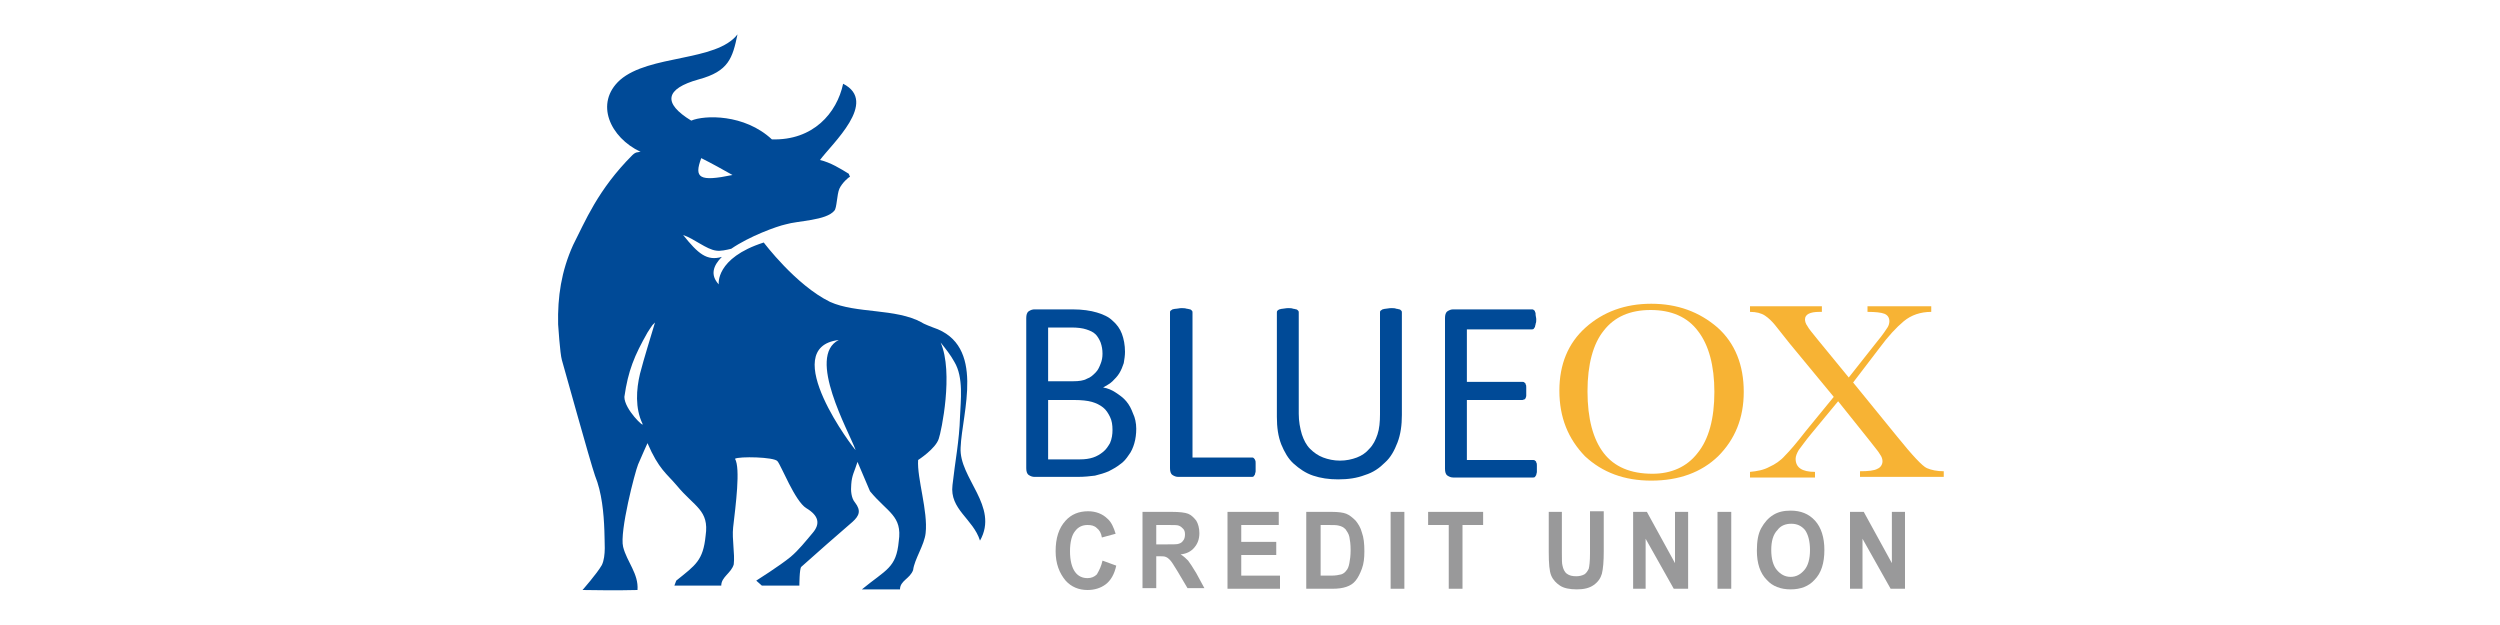 <?xml version="1.0" encoding="utf-8"?>
<!-- Generator: Adobe Illustrator 21.0.0, SVG Export Plug-In . SVG Version: 6.00 Build 0)  -->
<svg version="1.1" id="Layer_1" xmlns="http://www.w3.org/2000/svg" xmlns:xlink="http://www.w3.org/1999/xlink" x="0px" y="0px"
	 viewBox="0 0 400 100" enable-background="new 0 0 400 100" xml:space="preserve">
<g>
	<g>
		<g>
			<path fill="#99999A" d="M176.4,89.7l2.2,0.8c-0.3,1.4-0.9,2.4-1.7,3c-0.8,0.6-1.8,0.9-2.9,0.9c-1.4,0-2.6-0.5-3.5-1.5
				c-1-1.2-1.6-2.7-1.6-4.7c0-2.1,0.5-3.7,1.6-4.9c0.9-1,2.1-1.5,3.6-1.5c1.2,0,2.3,0.4,3.1,1.2c0.6,0.5,1,1.4,1.3,2.4l-2.2,0.6
				c-0.1-0.7-0.4-1.2-0.8-1.5c-0.4-0.4-0.9-0.5-1.5-0.5c-0.8,0-1.5,0.3-2,1c-0.5,0.6-0.8,1.7-0.8,3.2c0,1.5,0.3,2.6,0.8,3.3
				c0.5,0.7,1.2,1,2,1c0.6,0,1.1-0.2,1.5-0.6C175.9,91.2,176.2,90.6,176.4,89.7z"/>
			<path fill="#99999A" d="M182.8,94.2V81.9h4.7c1.2,0,2.1,0.1,2.6,0.3c0.5,0.2,0.9,0.6,1.3,1.1c0.3,0.5,0.5,1.2,0.5,2
				c0,1-0.3,1.7-0.8,2.3c-0.5,0.6-1.2,1-2.2,1.1c0.5,0.3,0.9,0.7,1.2,1c0.3,0.4,0.7,1,1.3,2l1.3,2.4h-2.7l-1.6-2.7
				c-0.6-1-1-1.6-1.2-1.8c-0.2-0.2-0.4-0.4-0.7-0.5c-0.2-0.1-0.6-0.1-1.1-0.1H185v5.1H182.8z M185,87.1h1.7c1,0,1.7,0,1.9-0.1
				c0.3-0.1,0.5-0.2,0.7-0.5c0.2-0.2,0.3-0.6,0.3-1c0-0.4-0.1-0.7-0.3-0.9c-0.2-0.2-0.4-0.4-0.7-0.5c-0.2-0.1-0.8-0.1-1.8-0.1H185
				V87.1z"/>
			<path fill="#99999A" d="M196.4,94.2V81.9h8.2V84h-6v2.7h5.6v2.1h-5.6v3.3h6.2v2.1H196.4z"/>
			<path fill="#99999A" d="M209,81.9h4.1c1,0,1.8,0.1,2.3,0.3c0.5,0.2,1,0.6,1.5,1.1c0.4,0.5,0.8,1.1,1,1.9c0.3,0.8,0.4,1.8,0.4,3
				c0,1.1-0.1,2-0.4,2.8c-0.3,0.8-0.6,1.4-1,1.9c-0.4,0.5-0.9,0.8-1.5,1c-0.6,0.2-1.3,0.3-2.2,0.3H209V81.9z M211.3,84v8.1h1.7
				c0.7,0,1.2-0.1,1.6-0.2c0.3-0.1,0.6-0.3,0.8-0.6c0.2-0.2,0.4-0.6,0.5-1.2c0.1-0.5,0.2-1.2,0.2-2.1c0-0.9-0.1-1.6-0.2-2.1
				c-0.1-0.5-0.4-0.9-0.6-1.2c-0.3-0.3-0.6-0.5-1.1-0.6c-0.3-0.1-0.9-0.1-1.8-0.1H211.3z"/>
			<path fill="#99999A" d="M222.5,94.2V81.9h2.2v12.3H222.5z"/>
			<path fill="#99999A" d="M231.8,94.2V84h-3.3v-2.1h8.8V84H234v10.2H231.8z"/>
			<path fill="#99999A" d="M247.7,81.9h2.2v6.6c0,1,0,1.7,0.1,2c0.1,0.5,0.3,1,0.7,1.3c0.4,0.3,0.9,0.4,1.5,0.4
				c0.5,0,0.9-0.1,1.3-0.3c0.3-0.2,0.5-0.5,0.7-0.9c0.1-0.4,0.2-1.2,0.2-2.4v-6.8h2.2v6.4c0,1.6-0.1,2.8-0.3,3.6
				c-0.2,0.7-0.6,1.3-1.3,1.8c-0.7,0.5-1.6,0.7-2.7,0.7c-1.2,0-2.1-0.2-2.7-0.6c-0.6-0.4-1.1-0.9-1.4-1.6c-0.3-0.7-0.4-1.9-0.4-3.8
				V81.9z"/>
			<path fill="#99999A" d="M261.3,94.2V81.9h2.2l4.5,8.2v-8.2h2.1v12.3h-2.3l-4.5-8v8H261.3z"/>
			<path fill="#99999A" d="M274.8,94.2V81.9h2.2v12.3H274.8z"/>
			<path fill="#99999A" d="M281.1,88.1c0-1.5,0.2-2.7,0.7-3.6c0.5-0.9,1.1-1.6,1.9-2.1c0.8-0.5,1.7-0.7,2.8-0.7
				c1.6,0,2.9,0.5,3.9,1.6c1,1.1,1.5,2.7,1.5,4.7c0,2.1-0.5,3.7-1.6,4.8c-0.9,1-2.2,1.5-3.8,1.5c-1.6,0-2.9-0.5-3.8-1.5
				C281.6,91.7,281.1,90.1,281.1,88.1z M283.4,88c0,1.4,0.3,2.5,0.9,3.2c0.6,0.7,1.3,1.1,2.2,1.1c0.9,0,1.6-0.4,2.2-1.1
				c0.6-0.7,0.9-1.8,0.9-3.2c0-1.4-0.3-2.5-0.8-3.2c-0.6-0.7-1.3-1-2.2-1c-0.9,0-1.7,0.3-2.2,1C283.7,85.5,283.4,86.6,283.4,88z"/>
			<path fill="#99999A" d="M296,94.2V81.9h2.2l4.5,8.2v-8.2h2.1v12.3h-2.3l-4.5-8v8H296z"/>
		</g>
		<g>
			<g>
				<path fill="#004A97" d="M181.8,68.6c0,0.8-0.1,1.6-0.3,2.3c-0.2,0.7-0.5,1.4-0.9,1.9c-0.4,0.6-0.8,1.1-1.4,1.5
					c-0.5,0.4-1.2,0.8-1.8,1.1c-0.7,0.3-1.4,0.5-2.2,0.7c-0.8,0.1-1.7,0.2-2.7,0.2h-7c-0.3,0-0.6-0.1-0.9-0.3
					c-0.3-0.2-0.4-0.6-0.4-1.1V50.9c0-0.5,0.1-0.9,0.4-1.1c0.3-0.2,0.6-0.3,0.9-0.3h6.1c1.6,0,2.9,0.2,3.9,0.5
					c1,0.3,1.9,0.7,2.5,1.3c0.7,0.6,1.2,1.3,1.5,2.1c0.3,0.8,0.5,1.8,0.5,2.9c0,0.6-0.1,1.2-0.2,1.8c-0.2,0.6-0.4,1.1-0.7,1.6
					c-0.3,0.5-0.7,0.9-1.1,1.3c-0.4,0.4-1,0.7-1.5,1c0.7,0.1,1.4,0.4,2,0.8c0.6,0.4,1.2,0.8,1.7,1.4c0.5,0.6,0.8,1.2,1.1,2
					C181.6,66.8,181.8,67.7,181.8,68.6z M176.4,56.6c0-0.7-0.1-1.2-0.3-1.8c-0.2-0.5-0.5-1-0.8-1.3c-0.4-0.4-0.9-0.6-1.5-0.8
					c-0.6-0.2-1.4-0.3-2.4-0.3h-3.7V61h4c0.9,0,1.7-0.1,2.2-0.4c0.6-0.2,1-0.6,1.4-1c0.4-0.4,0.6-0.9,0.8-1.4
					C176.3,57.7,176.4,57.2,176.4,56.6z M178,68.8c0-0.8-0.1-1.5-0.4-2.1c-0.3-0.6-0.6-1.1-1.1-1.5c-0.5-0.4-1.1-0.7-1.8-0.9
					c-0.7-0.2-1.7-0.3-2.8-0.3h-4.2v9.5h5.1c0.8,0,1.5-0.1,2.1-0.3c0.6-0.2,1.1-0.5,1.6-0.9c0.5-0.4,0.8-0.9,1.1-1.4
					C177.9,70.2,178,69.5,178,68.8z"/>
				<path fill="#004A97" d="M200.9,74.7c0,0.3,0,0.5,0,0.7c0,0.2-0.1,0.3-0.1,0.5c-0.1,0.1-0.1,0.2-0.2,0.3
					c-0.1,0.1-0.2,0.1-0.3,0.1h-11.8c-0.3,0-0.6-0.1-0.9-0.3c-0.3-0.2-0.4-0.6-0.4-1.1V50c0-0.1,0-0.2,0.1-0.3
					c0.1-0.1,0.2-0.1,0.3-0.2c0.1,0,0.3-0.1,0.6-0.1c0.2,0,0.5-0.1,0.8-0.1c0.3,0,0.6,0,0.9,0.1c0.2,0,0.4,0.1,0.5,0.1
					c0.1,0,0.2,0.1,0.3,0.2c0.1,0.1,0.1,0.2,0.1,0.3v23.2h9.5c0.1,0,0.2,0,0.3,0.1c0.1,0.1,0.2,0.2,0.2,0.3c0.1,0.1,0.1,0.3,0.1,0.5
					C200.9,74.2,200.9,74.5,200.9,74.7z"/>
				<path fill="#004A97" d="M224.3,66.4c0,1.6-0.2,3.1-0.7,4.4c-0.5,1.3-1.1,2.4-2,3.2c-0.9,0.9-1.9,1.6-3.2,2
					c-1.3,0.5-2.7,0.7-4.3,0.7c-1.5,0-2.8-0.2-4-0.6c-1.2-0.4-2.2-1.1-3.1-1.9c-0.9-0.8-1.5-1.9-2-3.1c-0.5-1.3-0.7-2.7-0.7-4.4V50
					c0-0.1,0-0.2,0.1-0.3c0.1-0.1,0.1-0.1,0.3-0.2c0.1,0,0.3-0.1,0.5-0.1c0.2,0,0.5-0.1,0.9-0.1c0.3,0,0.6,0,0.8,0.1
					c0.2,0,0.4,0.1,0.5,0.1c0.1,0,0.2,0.1,0.3,0.2c0.1,0.1,0.1,0.2,0.1,0.3v16.2c0,1.2,0.2,2.3,0.5,3.3c0.3,0.9,0.7,1.7,1.3,2.3
					c0.6,0.6,1.3,1.1,2.1,1.4c0.8,0.3,1.7,0.5,2.7,0.5c1,0,1.9-0.2,2.7-0.5c0.8-0.3,1.5-0.8,2-1.4c0.6-0.6,1-1.4,1.3-2.3
					c0.3-0.9,0.4-2,0.4-3.2V50c0-0.1,0-0.2,0.1-0.3c0.1-0.1,0.2-0.1,0.3-0.2c0.1,0,0.3-0.1,0.5-0.1c0.2,0,0.5-0.1,0.9-0.1
					c0.3,0,0.6,0,0.8,0.1c0.2,0,0.4,0.1,0.5,0.1c0.1,0,0.2,0.1,0.3,0.2c0.1,0.1,0.1,0.2,0.1,0.3V66.4z"/>
				<path fill="#004A97" d="M245.9,74.8c0,0.2,0,0.5,0,0.7c0,0.2-0.1,0.3-0.1,0.5c-0.1,0.1-0.1,0.2-0.2,0.3
					c-0.1,0.1-0.2,0.1-0.3,0.1h-12.8c-0.3,0-0.6-0.1-0.9-0.3c-0.3-0.2-0.4-0.6-0.4-1.1V50.9c0-0.5,0.1-0.9,0.4-1.1
					c0.3-0.2,0.6-0.3,0.9-0.3h12.6c0.1,0,0.2,0,0.3,0.1c0.1,0.1,0.2,0.1,0.2,0.3c0.1,0.1,0.1,0.3,0.1,0.5c0,0.2,0.1,0.4,0.1,0.7
					c0,0.2,0,0.5-0.1,0.7c0,0.2-0.1,0.3-0.1,0.5c-0.1,0.1-0.1,0.2-0.2,0.3c-0.1,0.1-0.2,0.1-0.3,0.1h-10.4v8.4h8.9
					c0.1,0,0.2,0,0.3,0.1c0.1,0.1,0.2,0.1,0.2,0.3c0.1,0.1,0.1,0.3,0.1,0.5c0,0.2,0,0.4,0,0.7c0,0.2,0,0.5,0,0.6
					c0,0.2-0.1,0.3-0.1,0.4c-0.1,0.1-0.1,0.2-0.2,0.2c-0.1,0-0.2,0.1-0.3,0.1h-8.9v9.6h10.6c0.1,0,0.2,0,0.3,0.1
					c0.1,0.1,0.2,0.1,0.2,0.3c0.1,0.1,0.1,0.3,0.1,0.5C245.9,74.3,245.9,74.5,245.9,74.8z"/>
				<path fill="#F7B334" d="M249.5,62.5c0-4.2,1.4-7.6,4.2-10.1c2.8-2.5,6.3-3.8,10.5-3.8c4.2,0,7.7,1.3,10.6,3.8
					c2.8,2.5,4.2,6,4.2,10.3c0,4.2-1.4,7.6-4.1,10.3c-2.7,2.6-6.3,3.9-10.7,3.9c-4.3,0-7.8-1.3-10.6-3.9
					C250.9,70.2,249.5,66.8,249.5,62.5z M254,62.6c0,4.4,0.9,7.7,2.6,9.9c1.7,2.2,4.3,3.3,7.8,3.3c3,0,5.5-1.1,7.2-3.3
					c1.8-2.2,2.7-5.5,2.7-9.8c0-4.2-0.9-7.5-2.6-9.7c-1.7-2.3-4.3-3.4-7.6-3.4c-3.3,0-5.8,1.1-7.5,3.3C254.9,55,254,58.3,254,62.6z"
					/>
				<path fill="#F7B334" d="M296.5,61.2l7,8.6c2.5,3.1,4.1,4.8,4.8,5.1c0.7,0.3,1.6,0.5,2.7,0.5v0.9h-13.4v-0.9
					c1.3,0,2.3-0.1,2.8-0.4c0.5-0.2,0.8-0.7,0.8-1.2c0-0.3-0.1-0.7-0.4-1.1c-0.2-0.4-0.9-1.2-1.9-2.5l-4.8-6l-4.3,5.2
					c-1,1.2-1.6,2.1-2,2.6c-0.3,0.5-0.5,1-0.5,1.4c0,1.4,1,2.1,3.1,2.1v0.9H280v-0.9c1.1-0.1,2.2-0.3,3.1-0.8c0.9-0.4,1.8-1,2.5-1.8
					c0.8-0.8,1.9-2.1,3.3-3.9l4.5-5.5l-7.1-8.6L284,52c-0.5-0.6-1-1.1-1.6-1.5c-0.6-0.4-1.4-0.6-2.4-0.6V49h11.5v0.9h-0.4
					c-1.5,0-2.3,0.4-2.3,1.2c0,0.3,0.1,0.7,0.4,1.1c0.2,0.4,0.8,1.1,1.6,2.1l5,6.1l4.5-5.7c1-1.2,1.5-2,1.7-2.3
					c0.2-0.3,0.3-0.7,0.3-1c0-0.6-0.3-1-0.8-1.2c-0.5-0.2-1.4-0.3-2.7-0.3V49H309v0.9c-1.7,0-3.2,0.5-4.4,1.5
					c-1.2,1-2.5,2.4-3.9,4.3L296.5,61.2z"/>
			</g>
		</g>
	</g>
	<g>
		<g>
			<path fill-rule="evenodd" clip-rule="evenodd" fill="#004A97" d="M153.7,71.6c0.2-5.5,4.1-16.4-4.4-19.2c0,0-1.6-0.6-1.8-0.8
				c-4.2-2.3-10.5-1.4-14.7-3.3c-5.5-2.7-10.6-9.5-10.6-9.5c-7.8,2.5-7.2,6.7-7.2,6.7c-1.4-1.5-0.9-3,0.5-4.4
				c-2.4,0.7-3.8-0.5-6.2-3.5c1.8,0.6,3.7,2.3,5.3,2.5c0.7,0.1,1.6-0.1,2.4-0.3c2.9-2,7.3-3.6,8.7-3.9c2-0.6,6.5-0.6,7.8-2.2
				c0.4-0.4,0.4-2.6,0.8-3.5c0.4-0.9,1.5-1.9,1.7-1.9l-0.2-0.5c-1.3-0.8-2.9-1.8-4.6-2.2c1.9-2.6,9.4-9.3,3.7-12.2
				c-1,4.7-4.8,9.1-11.4,8.9c-4.4-4.1-10.8-3.9-12.9-3c-4.6-2.8-4.2-5.1,1.2-6.6c4.8-1.3,5.4-3.4,6.2-7.2
				c-3.4,4.4-14.1,3.2-18.8,7.3c-4.1,3.7-1.6,9.2,3.3,11.5c0,0-0.3,0-0.7,0.1c-0.3,0.1-0.6,0.4-0.6,0.4c-5.6,5.6-7.6,10.7-9.5,14.4
				c-1.9,4.2-2.5,8.3-2.4,12.7c0,0,0.3,4.7,0.6,5.7c0.3,1,4.5,16.2,5.3,18.5c1.1,2.7,1.4,6,1.5,8.8c0,1.7,0.3,4-0.4,5.5
				c-0.8,1.4-3.1,4-3.1,4s5.9,0.1,8.8,0c0.2-2.6-1.7-4.5-2.3-6.9c-0.6-2.4,1.9-12,2.4-13.2c0.5-1.2,1.5-3.4,1.5-3.4
				c1.8,4.2,3.1,4.9,4.7,6.8c2.8,3.4,5.2,3.9,4.6,8c-0.4,4-1.6,4.7-4.7,7.2l-0.3,0.8h7.5c0-1.4,1.6-2,2-3.4c0.2-1.7-0.3-4-0.1-5.9
				c0.4-3.5,1.2-9.5,0.3-11c0.6-0.4,6.3-0.3,6.8,0.4c0.6,0.7,2.8,6.4,4.6,7.5c2,1.2,2.3,2.5,1,4c-1.1,1.3-2.2,2.7-3.5,3.8
				c-1.7,1.4-5.5,3.8-5.5,3.8l0.9,0.8l6,0c0,0,0-2.7,0.3-3c2.7-2.4,5.4-4.8,8.2-7.2c1.1-1,1.4-1.8,0.4-3.1c-0.6-0.7-0.7-1.9-0.6-2.9
				c0.1-1.5,0.5-2,1-3.6l2,4.7c2.8,3.4,5.2,3.9,4.6,8c-0.4,4.3-2,4.5-5.9,7.7h6.1c0-1.4,1.6-1.7,2.1-3.1c0.2-1.7,1.8-4,2-5.9
				c0.4-3.5-1.4-8.8-1.2-11.7c0,0,2.8-1.8,3.3-3.4c0.4-1.1,2.4-10.6,0.3-15.4c0.8,1,1.6,2,2.2,3.1c1.5,2.5,1,6.2,0.9,8.8
				c-0.1,3.8-0.8,7.2-1.2,10.9c-0.5,3.9,3.3,5.4,4.4,8.9C159.9,81,153.4,76.5,153.7,71.6z M112.2,25.3c1.8,0.9,3.4,1.8,5,2.7
				C111.9,29.1,111,28.5,112.2,25.3z M102.4,59.8c-0.6,2.5-0.8,5.5,0.4,8c0.4,0.8-2.9-2.3-2.9-4.3c0.6-4.2,1.6-6.6,3.7-10.3
				c0.1-0.2,0.8-1.2,0.8-1.2s0.4-0.4,0.4-0.4C104,54.3,103.1,57.1,102.4,59.8z M134.2,54.4C129,57,135.8,69,136.9,72
				C136.8,72.1,124.2,55.6,134.2,54.4z"/>
		</g>
	</g>
</g>
</svg>
